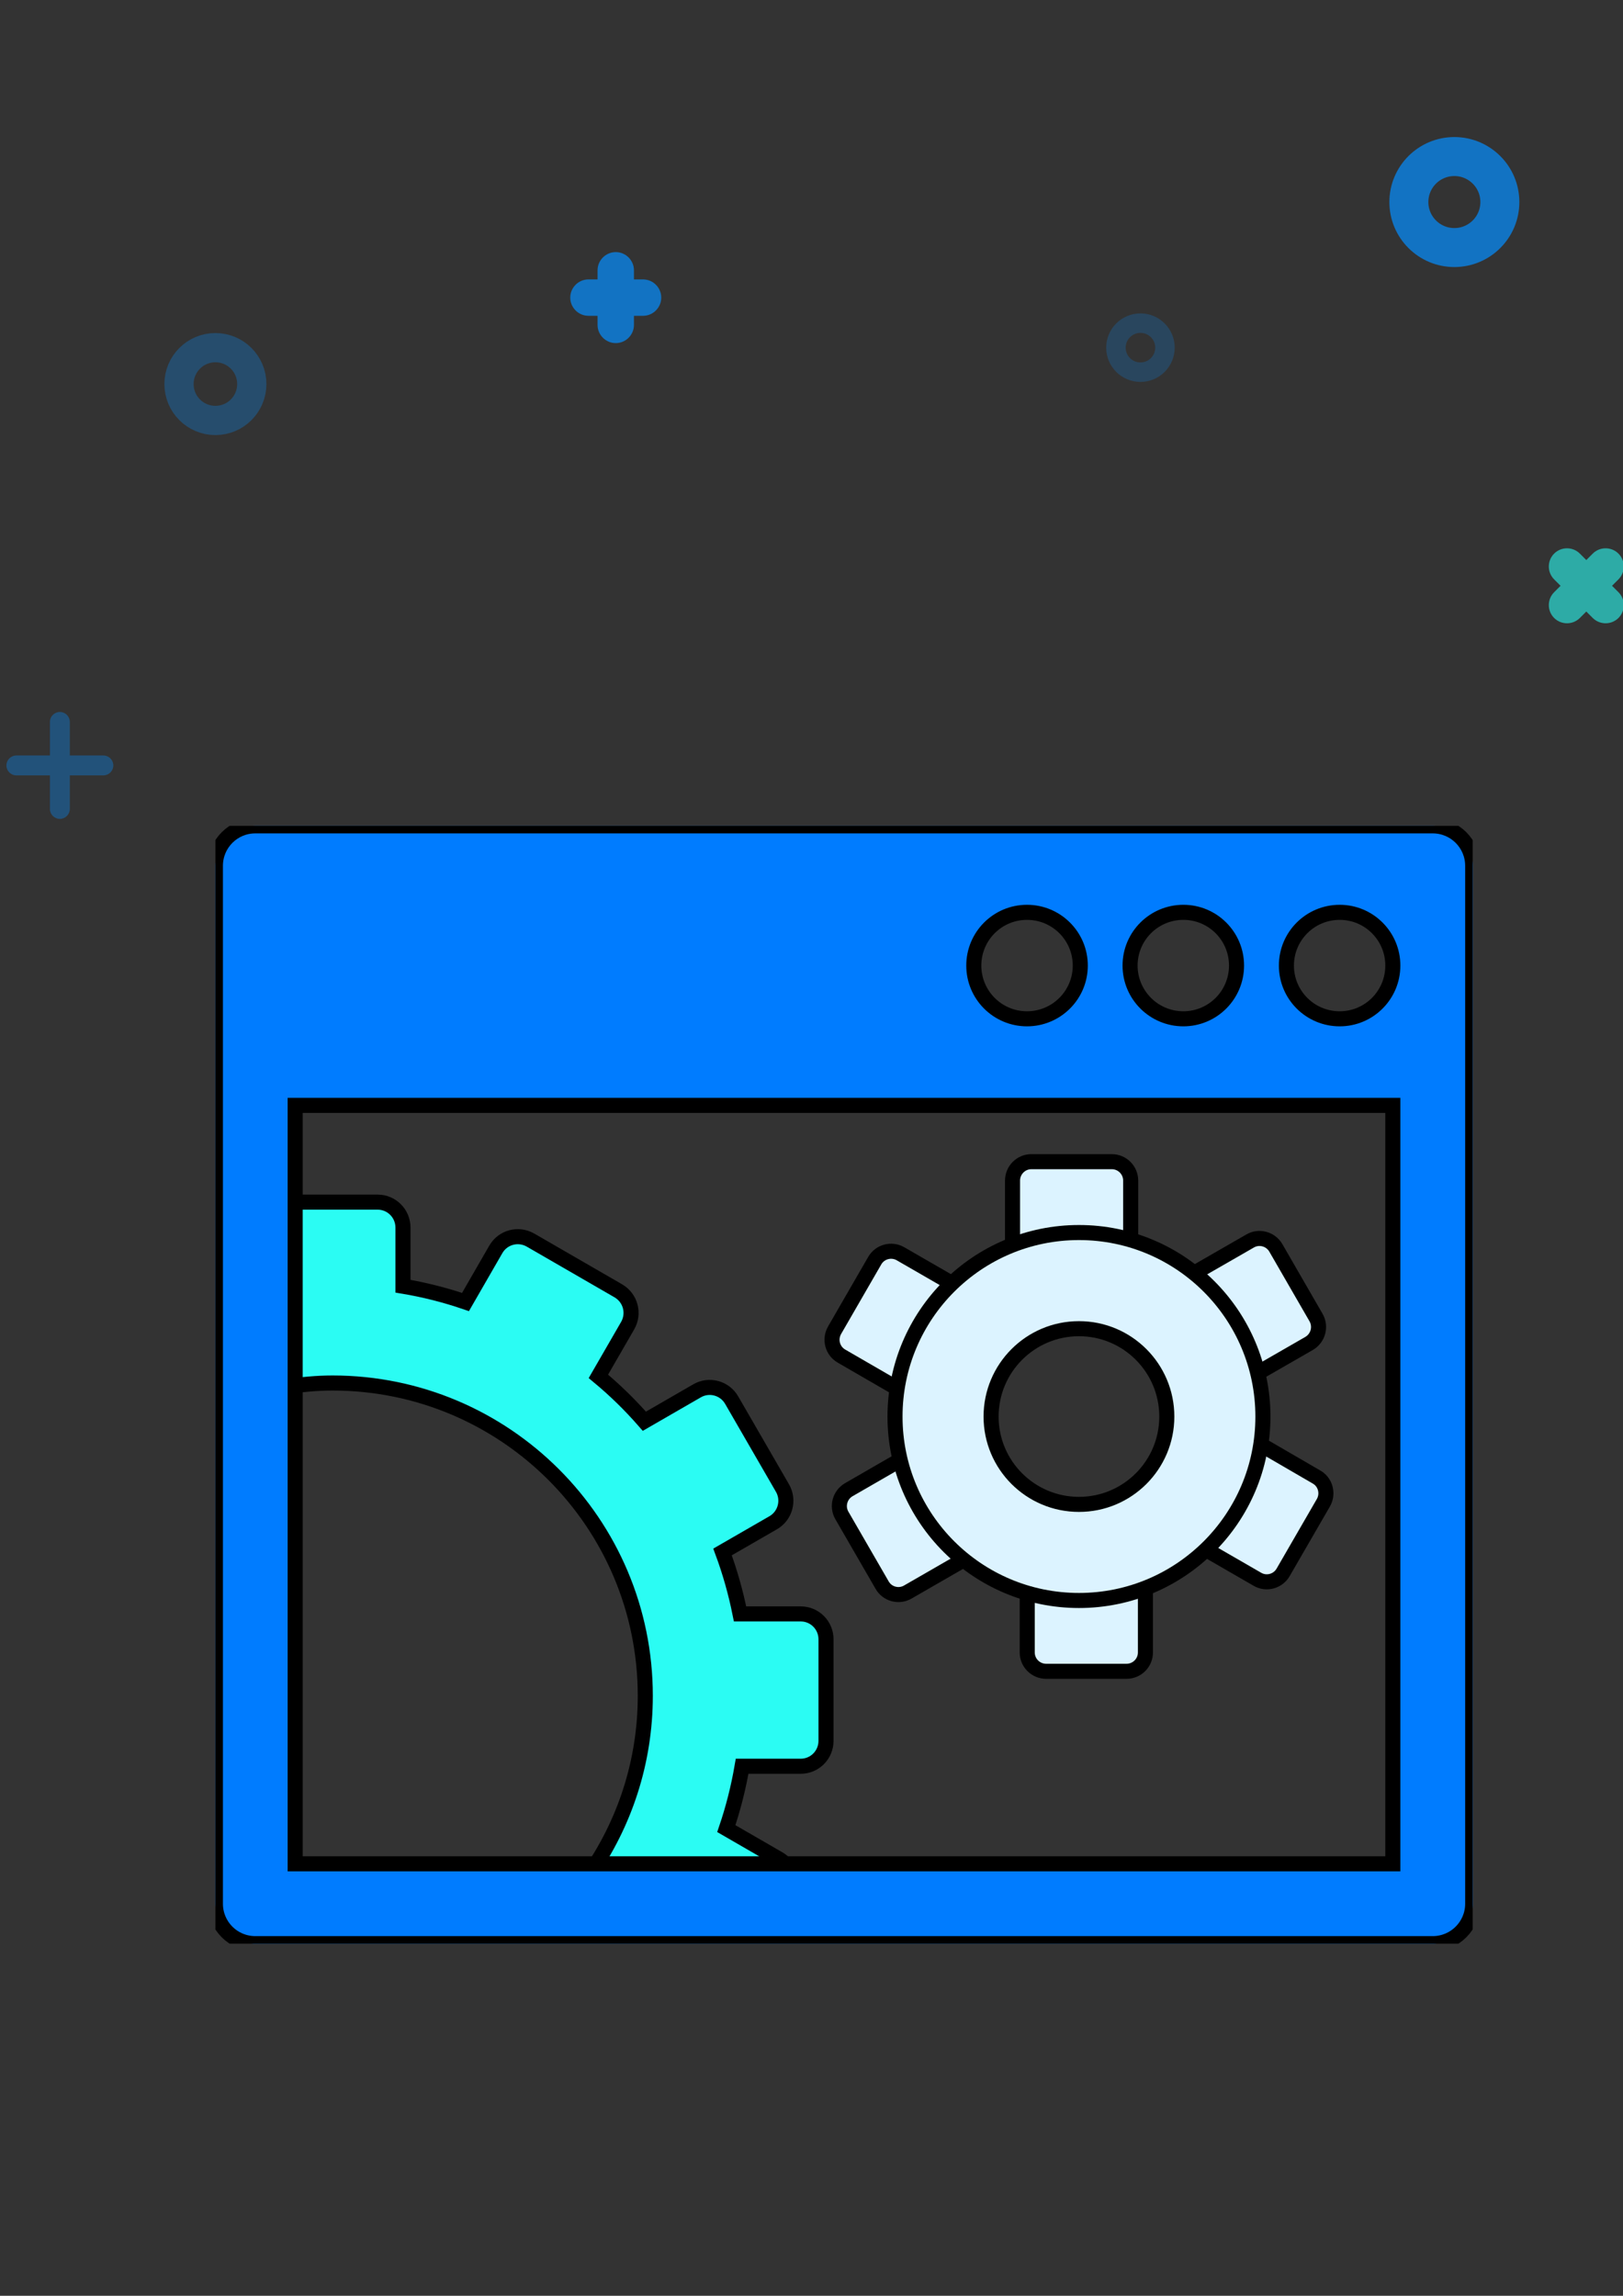 <?xml version="1.0" encoding="utf-8"?>
<!-- Generator: Adobe Illustrator 17.0.0, SVG Export Plug-In . SVG Version: 6.00 Build 0)  -->
<!DOCTYPE svg PUBLIC "-//W3C//DTD SVG 1.1//EN" "http://www.w3.org/Graphics/SVG/1.1/DTD/svg11.dtd">
<svg version="1.1" id="图层_1" xmlns="http://www.w3.org/2000/svg" xmlns:xlink="http://www.w3.org/1999/xlink" x="0px" y="0px"
	 width="595.28px" height="841.89px" viewBox="0 0 595.28 841.89" enable-background="new 0 0 595.28 841.89" xml:space="preserve">
<rect x="0" y="0" width="595.28" height="841.89" fill="#333333" stroke="none"/>
<g>
	<g>
		<circle fill="none" stroke="#1273C3" stroke-width="14.299" stroke-miterlimit="10" cx="533.427" cy="74.094" r="16.686"/>
		
			<circle opacity="0.3" fill="none" stroke="#1273C3" stroke-width="7.149" stroke-miterlimit="10" cx="418.292" cy="127.49" r="8.992"/>
		
			<circle opacity="0.4" fill="none" stroke="#1273C3" stroke-width="10.724" stroke-miterlimit="10" cx="79.005" cy="140.839" r="13.349"/>
		<path fill="#1273C3" d="M235.856,102.461h-3.337v-3.337c0-3.671-3.004-6.675-6.675-6.675s-6.675,3.003-6.675,6.675v3.337h-3.337
			c-3.671,0-6.675,3.003-6.675,6.675c0,3.671,3.004,6.675,6.675,6.675h3.337v3.337c0,3.671,3.004,6.675,6.675,6.675
			s6.675-3.004,6.675-6.675v-3.337h3.337c3.671,0,6.675-3.004,6.675-6.675C242.53,105.464,239.526,102.461,235.856,102.461z"/>
		<path opacity="0.6" fill="#2BFCF3" d="M593.617,217.175l-2.36-2.36l2.36-2.36c2.596-2.596,2.596-6.843,0-9.439
			c-2.596-2.596-6.843-2.596-9.439,0l-2.36,2.36l-2.36-2.36c-2.596-2.596-6.843-2.596-9.439,0c-2.596,2.596-2.596,6.843,0,9.439
			l2.36,2.36l-2.36,2.36c-2.596,2.596-2.596,6.843,0,9.439s6.843,2.596,9.439,0l2.36-2.36l2.36,2.36
			c2.596,2.596,6.844,2.596,9.439,0C596.213,224.018,596.212,219.77,593.617,217.175z"/>
		<path opacity="0.5" fill="#1273C3" d="M37.915,277.041H25.608v-12.306c0-2.008-1.643-3.65-3.65-3.65s-3.65,1.643-3.65,3.65v12.306
			H6.002c-2.008,0-3.65,1.643-3.65,3.65s1.643,3.65,3.65,3.65h12.306v12.306c0,2.008,1.643,3.65,3.65,3.65s3.65-1.643,3.65-3.65
			v-12.306h12.306c2.008,0,3.65-1.643,3.65-3.65S39.922,277.041,37.915,277.041z"/>
	</g>
</g>
<g>
	<defs>
		<rect id="SVGID_1_" x="79.005" y="302.854" width="461.135" height="409.904"/>
	</defs>
	<clipPath id="SVGID_2_">
		<use xlink:href="#SVGID_1_"  overflow="visible"/>
	</clipPath>
	<path clip-path="url(#SVGID_2_)" fill="#DCF3FF" stroke="#000000" stroke-width="5.523" stroke-miterlimit="10" d="
		M414.706,455.48c0,3.831-3.097,6.939-6.939,6.939h-29.485c-3.81,0-6.907-3.108-6.907-6.939v-22.556c0-3.82,3.097-6.929,6.907-6.929
		h29.485c3.842,0,6.939,3.108,6.939,6.929V455.48z"/>
	<path clip-path="url(#SVGID_2_)" fill="#DCF3FF" stroke="#000000" stroke-width="5.523" stroke-miterlimit="10" d="
		M349.835,471.041c3.302,1.932,4.414,6.162,2.493,9.486l-14.699,25.524c-1.932,3.302-6.162,4.414-9.497,2.525l-19.491-11.278
		c-3.335-1.921-4.446-6.141-2.536-9.486l14.721-25.502c1.899-3.313,6.152-4.457,9.465-2.536L349.835,471.041z"/>
	<path clip-path="url(#SVGID_2_)" fill="#DCF3FF" stroke="#000000" stroke-width="5.523" stroke-miterlimit="10" d="
		M330.865,535.011c3.324-1.921,7.533-0.777,9.476,2.525l14.742,25.556c1.889,3.281,0.745,7.533-2.558,9.454l-19.545,11.256
		c-3.281,1.932-7.565,0.788-9.443-2.536l-14.742-25.513c-1.932-3.313-0.766-7.555,2.515-9.465L330.865,535.011z"/>
	<path clip-path="url(#SVGID_2_)" fill="#DCF3FF" stroke="#000000" stroke-width="5.523" stroke-miterlimit="10" d="
		M376.763,583.429c0-3.831,3.097-6.929,6.961-6.929h29.452c3.842,0,6.94,3.097,6.94,6.885v22.588c0,3.82-3.097,6.907-6.94,6.907
		h-29.495c-3.799,0-6.918-3.087-6.918-6.907V583.429z"/>
	<path clip-path="url(#SVGID_2_)" fill="#DCF3FF" stroke="#000000" stroke-width="5.523" stroke-miterlimit="10" d="
		M441.676,567.873c-3.324-1.953-4.479-6.141-2.536-9.487l14.721-25.502c1.899-3.335,6.141-4.468,9.476-2.59l19.513,11.332
		c3.313,1.856,4.436,6.141,2.536,9.443l-14.753,25.513c-1.878,3.302-6.141,4.49-9.443,2.558L441.676,567.873z"/>
	<path clip-path="url(#SVGID_2_)" fill="#DCF3FF" stroke="#000000" stroke-width="5.523" stroke-miterlimit="10" d="
		M460.626,503.877c-3.324,1.921-7.555,0.831-9.476-2.547l-14.721-25.524c-1.943-3.292-0.809-7.533,2.515-9.476l19.545-11.235
		c3.281-1.943,7.533-0.788,9.454,2.504l14.732,25.524c1.932,3.346,0.788,7.576-2.515,9.519L460.626,503.877z"/>
	<path clip-path="url(#SVGID_2_)" fill="#DCF3FF" stroke="#000000" stroke-width="5.523" stroke-miterlimit="10" d="
		M395.745,451.984c-37.266,0-67.474,30.208-67.474,67.495c0,37.244,30.208,67.431,67.474,67.431
		c37.255,0,67.463-30.186,67.463-67.431C463.208,482.192,433,451.984,395.745,451.984 M395.745,551.673
		c-17.797,0-32.237-14.408-32.237-32.194c0-17.818,14.44-32.237,32.237-32.237c17.775,0,32.215,14.419,32.215,32.237
		C427.96,537.265,413.52,551.673,395.745,551.673"/>
	<path clip-path="url(#SVGID_2_)" fill="#2BFCF3" stroke="#000000" stroke-width="5.523" stroke-miterlimit="10" d="
		M293.692,591.839h-22.254c-1.565-7.792-3.713-15.39-6.432-22.718l18.584-10.717c4.457-2.569,5.968-8.289,3.4-12.724l-18.617-32.215
		c-2.558-4.468-8.267-6.022-12.713-3.432l-19.318,11.148c-5.17-5.925-10.803-11.429-16.868-16.458l10.749-18.617
		c2.558-4.49,1.025-10.145-3.432-12.746l-32.215-18.606c-4.49-2.569-10.156-1.047-12.724,3.41l-11.116,19.297
		c-7.393-2.525-15.045-4.479-22.934-5.795v-21.498c0-5.148-4.144-9.335-9.292-9.335h-33.467v67.711
		c5.536-0.82,11.17-1.381,16.922-1.381c63.362,0,114.712,51.372,114.712,114.712c0,24.434-7.695,47.022-20.721,65.617h74.057
		c-0.594-2.342-2.072-4.468-4.349-5.796l-19.264-11.127c2.504-7.36,4.446-15.012,5.796-22.869h21.498
		c5.126,0,9.271-4.166,9.271-9.325v-37.18C302.985,596.016,298.819,591.839,293.692,591.839"/>
	<path clip-path="url(#SVGID_2_)" fill="#007CFF" stroke="#000000" stroke-width="5.523" stroke-miterlimit="10" d="
		M525.506,302.85H93.628c-8.094,0-14.624,6.551-14.624,14.645V698.12c0,8.094,6.529,14.634,14.624,14.634h431.877
		c8.083,0,14.645-6.54,14.645-14.634V317.495C540.151,309.401,533.589,302.85,525.506,302.85 M434.03,334.558
		c10.771,0,19.502,8.731,19.502,19.523c0,10.792-8.731,19.523-19.502,19.523c-10.792,0-19.545-8.731-19.545-19.523
		C414.485,343.289,423.237,334.558,434.03,334.558 M376.679,334.558c10.792,0,19.545,8.731,19.545,19.523
		c0,10.792-8.753,19.523-19.545,19.523c-10.792,0-19.513-8.731-19.513-19.523C357.167,343.289,365.887,334.558,376.679,334.558
		 M510.86,683.475H108.263v-278.13H510.86V683.475z M491.369,373.605c-10.814,0-19.545-8.731-19.545-19.523
		c0-10.792,8.731-19.523,19.545-19.523c10.771,0,19.491,8.731,19.491,19.523C510.86,364.874,502.14,373.605,491.369,373.605"/>
</g>
</svg>
